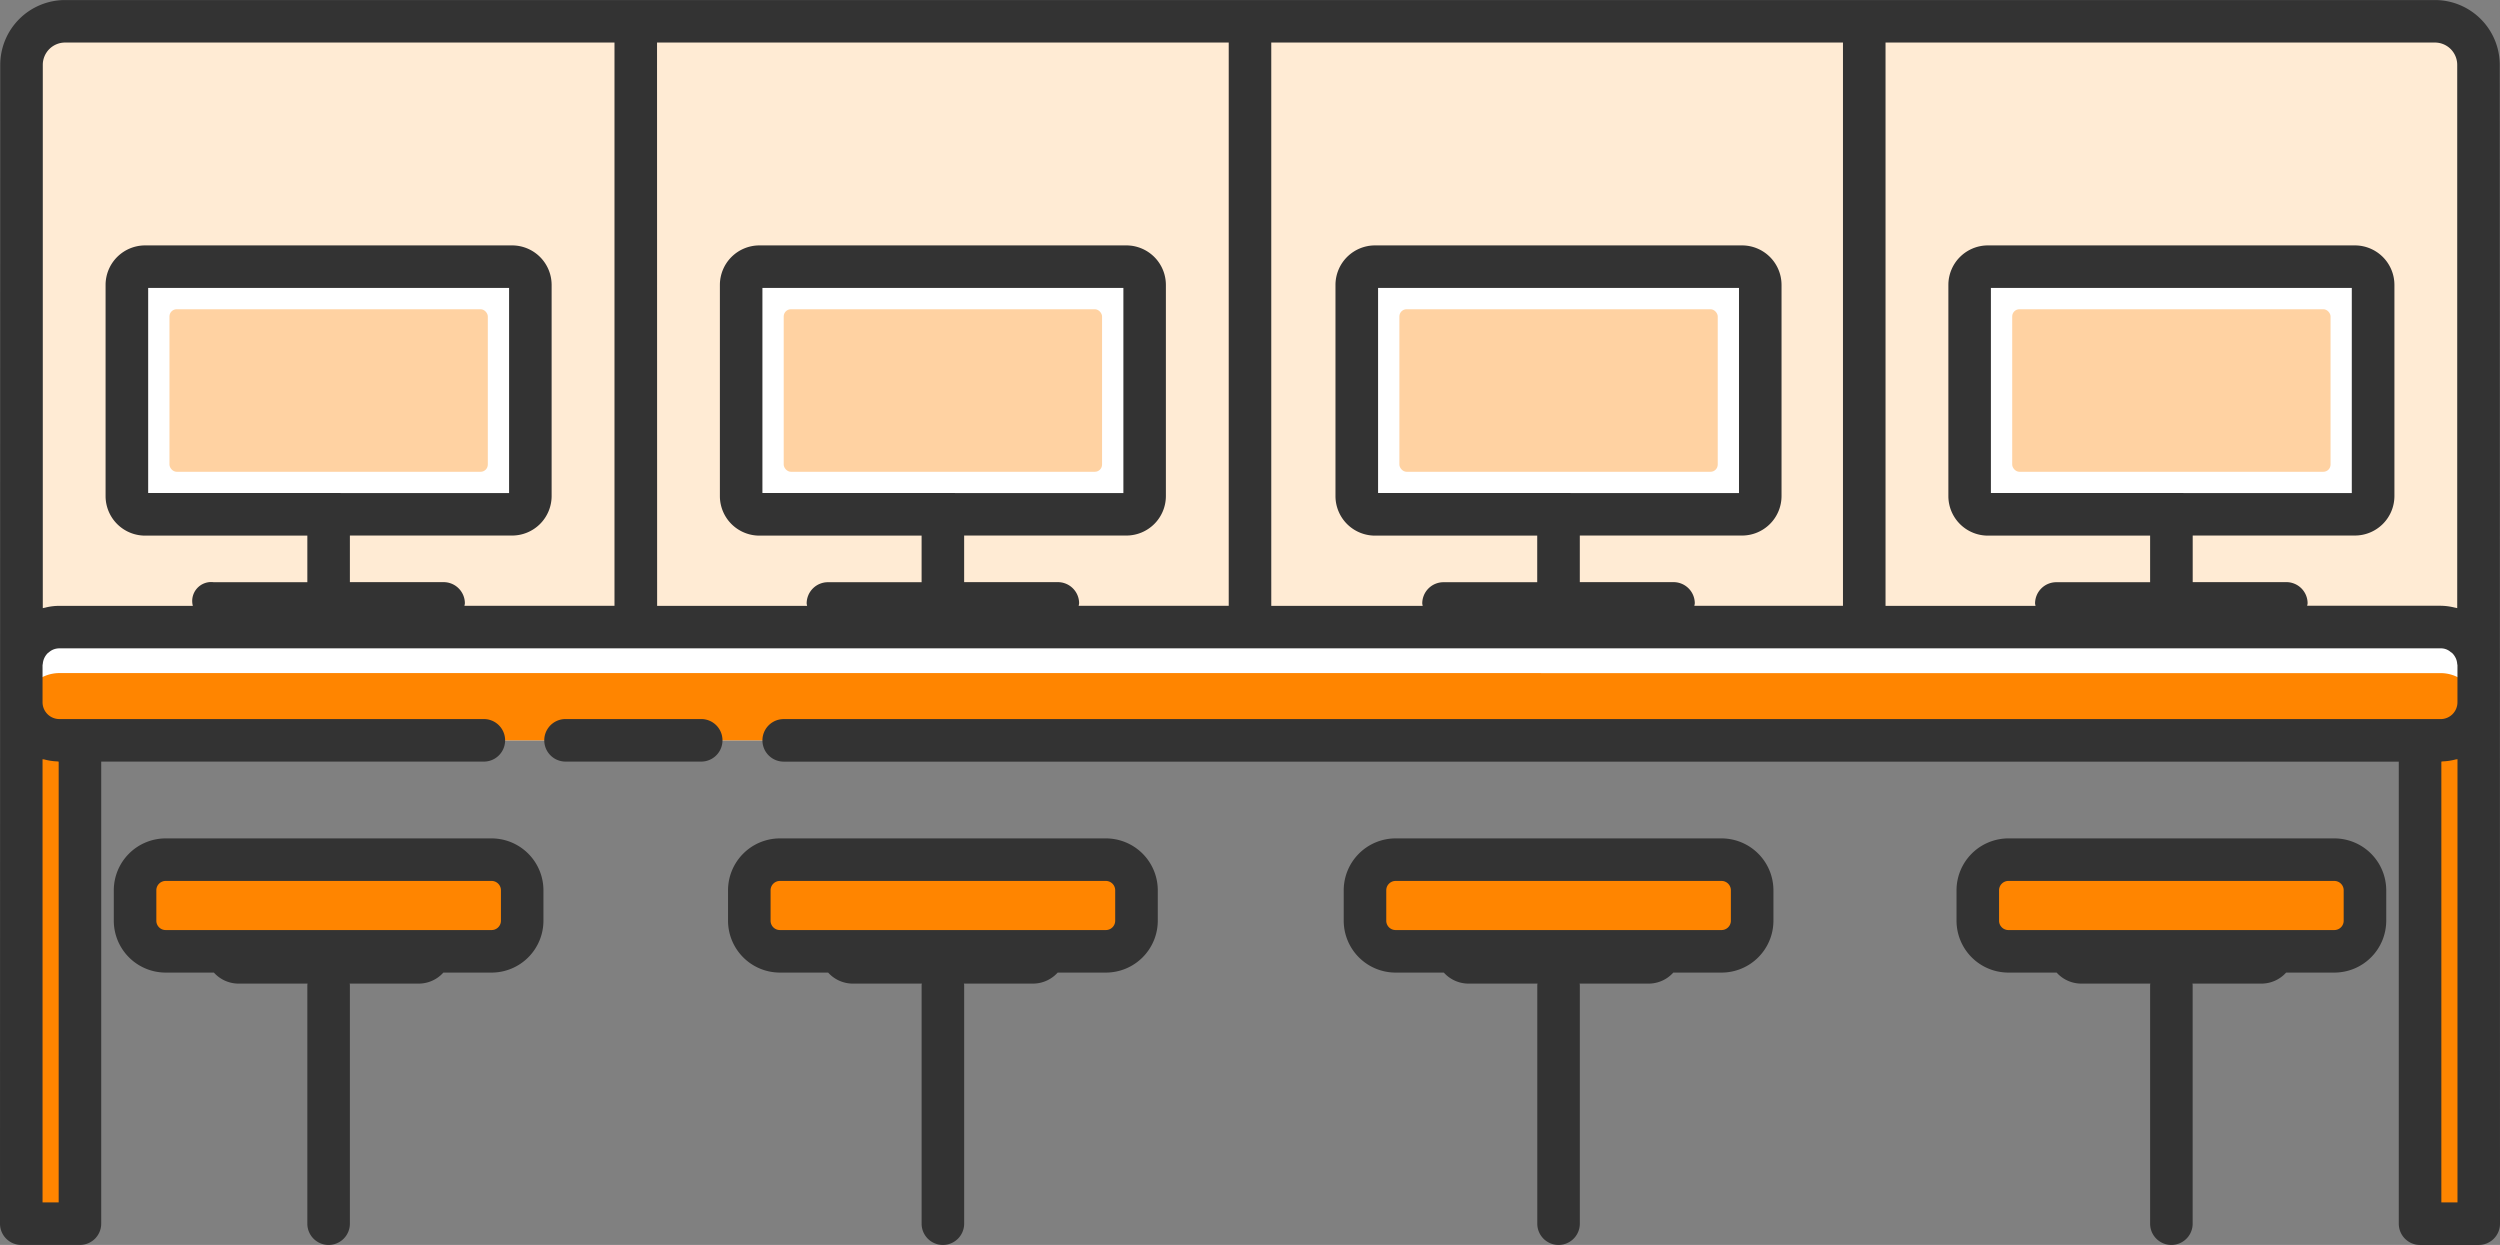 <svg xmlns="http://www.w3.org/2000/svg" width="220" height="109.554" viewBox="0 0 220 109.554">
  <rect x="0" y="0" width="220" height="109.554" fill="#808080" stroke="none"/>
  <g id="Group_10311" data-name="Group 10311" transform="translate(-3.242 -32.74)">
    <g id="Group_10310" data-name="Group 10310" transform="translate(3.242 32.74)">
      <path id="Path_16534" data-name="Path 16534" d="M7.595,69.1A3.352,3.352,0,0,1,4.242,65.75v45.885H9.405V69.1Z" transform="translate(-2.37 -3.952)" fill="#ff8500"/>
      <path id="Path_16535" data-name="Path 16535" d="M118.812,69.1H117v42.534h5.163V65.75A3.351,3.351,0,0,1,118.812,69.1Z" transform="translate(95.965 -3.952)" fill="#ff8500"/>
      <path id="Path_16536" data-name="Path 16536" d="M7.585,87.048h50.72V33.74H8.085a3.832,3.832,0,0,0-3.832,3.832V90.2A3.343,3.343,0,0,1,7.585,87.048Z" transform="translate(-2.36 -31.868)" fill="#ffebd4"/>
      <rect id="Rectangle_5494" data-name="Rectangle 5494" width="54.054" height="53.308" transform="translate(55.946 1.871)" fill="#ffebd4"/>
      <rect id="Rectangle_5495" data-name="Rectangle 5495" width="54.054" height="53.308" transform="translate(110 1.871)" fill="#ffebd4"/>
      <path id="Path_16537" data-name="Path 16537" d="M141.6,87.048a3.343,3.343,0,0,1,3.33,3.156V37.572a3.831,3.831,0,0,0-3.832-3.832H90.874V87.048Z" transform="translate(73.181 -31.868)" fill="#ffebd4"/>
      <g id="Group_10283" data-name="Group 10283" transform="translate(1.872 55.18)">
        <g id="Group_10282" data-name="Group 10282">
          <rect id="Rectangle_5496" data-name="Rectangle 5496" width="216.255" height="9.969" rx="1.79" fill="#fff"/>
          <path id="Path_16538" data-name="Path 16538" d="M7.577,64.379a3.342,3.342,0,0,0-3.314,2.958A3.342,3.342,0,0,0,7.577,70.3h209.55a3.342,3.342,0,0,0,3.314-2.96,3.342,3.342,0,0,0-3.314-2.958Z" transform="translate(-4.224 -60.328)" fill="#ff8500"/>
        </g>
      </g>
      <rect id="Rectangle_5497" data-name="Rectangle 5497" width="34.069" height="8.065" rx="1.439" transform="translate(11.885 75.652)" fill="#ff8500"/>
      <rect id="Rectangle_5498" data-name="Rectangle 5498" width="34.07" height="8.065" rx="1.439" transform="translate(65.939 75.652)" fill="#ff8500"/>
      <rect id="Rectangle_5499" data-name="Rectangle 5499" width="34.07" height="8.065" rx="1.439" transform="translate(120.119 75.652)" fill="#ff8500"/>
      <path id="Rectangle_5500" data-name="Rectangle 5500" d="M1.439,0H32.631a1.439,1.439,0,0,1,1.439,1.439V6.627a1.439,1.439,0,0,1-1.439,1.439H1.438A1.438,1.438,0,0,1,0,6.627V1.439A1.439,1.439,0,0,1,1.439,0Z" transform="translate(174.046 75.652)" fill="#ff8500"/>
      <rect id="Rectangle_5501" data-name="Rectangle 5501" width="35.503" height="21.792" rx="0.857" transform="translate(11.168 23.468)" fill="#fff"/>
      <rect id="Rectangle_5503" data-name="Rectangle 5503" width="35.503" height="21.792" rx="0.857" transform="translate(65.221 23.468)" fill="#fff"/>
      <rect id="Rectangle_5505" data-name="Rectangle 5505" width="35.503" height="21.792" rx="0.857" transform="translate(119.401 23.468)" fill="#fff"/>
      <rect id="Rectangle_5507" data-name="Rectangle 5507" width="35.503" height="21.792" rx="0.857" transform="translate(173.329 23.468)" fill="#fff"/>
      <g id="Group_10307" data-name="Group 10307">
        <g id="Group_10306" data-name="Group 10306">
          <path id="Path_16539" data-name="Path 16539" d="M42.635,66.54H30.7a1.872,1.872,0,1,0,0,3.744h11.94a1.872,1.872,0,1,0,0-3.744Z" transform="translate(19.067 -3.264)" fill="#333"/>
          <path id="Path_16540" data-name="Path 16540" d="M223.221,38.444a5.711,5.711,0,0,0-5.7-5.7H8.969a5.711,5.711,0,0,0-5.706,5.7L3.242,140.422a1.872,1.872,0,0,0,1.872,1.872h5.163a1.872,1.872,0,0,0,1.872-1.872V99.761H45.821a1.872,1.872,0,0,0,0-3.744H8.465a1.481,1.481,0,0,1-1.479-1.479V91.271c0-.036.019-.067.021-.1a1.5,1.5,0,0,1,.453-.97c.021-.019.049-.028.071-.047a1.384,1.384,0,0,1,.38-.247,1.443,1.443,0,0,1,.554-.112H218.019a1.288,1.288,0,0,1,.884.324c.039.032.088.051.125.086a1.474,1.474,0,0,1,.3.416l.015.022a1.482,1.482,0,0,1,.133.519c0,.039.022.073.022.112v3.267a1.481,1.481,0,0,1-1.479,1.479H72.208a1.872,1.872,0,0,0,0,3.744H214.335v40.662a1.872,1.872,0,0,0,1.872,1.872h5.163a1.872,1.872,0,0,0,1.872-1.872ZM8.405,138.55H6.986v-39c.052.015.112.011.165.024a5.106,5.106,0,0,0,1.131.17c.041,0,.081.019.124.019ZM7.535,86.141c-.092.017-.182.037-.271.06s-.172.032-.256.056V38.444a1.962,1.962,0,0,1,1.962-1.96H57.317V86.048H44.111a1.854,1.854,0,0,0,.041-.208,1.873,1.873,0,0,0-1.872-1.872H34.032v-4.1H48.309A3.48,3.48,0,0,0,51.785,76.4V57.811a3.48,3.48,0,0,0-3.476-3.475h-32.3a3.48,3.48,0,0,0-3.476,3.475V76.4a3.48,3.48,0,0,0,3.476,3.475H30.288v4.1H22.043a1.667,1.667,0,0,0-1.831,2.08H8.465A5.092,5.092,0,0,0,7.535,86.141Zm8.746-10.014V58.081h31.76V76.127Zm44.78-39.643H111.37V86.048H98.164a1.851,1.851,0,0,0,.041-.208,1.872,1.872,0,0,0-1.872-1.872H88.087v-4.1h14.275A3.48,3.48,0,0,0,105.84,76.4V57.811a3.48,3.48,0,0,0-3.478-3.475H70.068a3.48,3.48,0,0,0-3.476,3.475V76.4a3.48,3.48,0,0,0,3.476,3.475H84.343v4.1H76.1a1.872,1.872,0,0,0-1.872,1.872,1.851,1.851,0,0,0,.041.208h-13.2Zm9.274,39.643V58.081H102.1V76.127Zm44.778-39.643h50.31V86.048h-13.08a1.849,1.849,0,0,0,.041-.208,1.872,1.872,0,0,0-1.872-1.872h-8.247v-4.1h14.277a3.479,3.479,0,0,0,3.475-3.475V57.811a3.479,3.479,0,0,0-3.475-3.475h-32.3a3.48,3.48,0,0,0-3.478,3.475V76.4a3.48,3.48,0,0,0,3.478,3.475h14.275v4.1h-8.245a1.872,1.872,0,0,0-1.872,1.872,1.507,1.507,0,0,0,.041.208H115.114Zm9.4,39.643V58.081h31.76V76.127Zm81.758,9.92a1.853,1.853,0,0,0,.041-.208,1.872,1.872,0,0,0-1.872-1.872H196.2v-4.1h14.275a3.48,3.48,0,0,0,3.476-3.475V57.811a3.48,3.48,0,0,0-3.476-3.475h-32.3a3.48,3.48,0,0,0-3.476,3.475V76.4a3.48,3.48,0,0,0,3.476,3.475h14.277v4.1H184.2a1.873,1.873,0,0,0-1.872,1.872,1.853,1.853,0,0,0,.041.208h-13.2V36.484h48.348a1.962,1.962,0,0,1,1.96,1.96V86.255c-.086-.024-.176-.036-.264-.058s-.172-.039-.26-.056a5.3,5.3,0,0,0-.934-.094Zm-27.829-9.92V58.081H210.2V76.127ZM219.5,138.55h-1.419V99.761c.043,0,.082-.017.124-.019a5.105,5.105,0,0,0,1.131-.17c.052-.013.112-.009.165-.024Z" transform="translate(-3.242 -32.74)" fill="#333"/>
          <path id="Path_16541" data-name="Path 16541" d="M41.839,72.15H13.155a4.572,4.572,0,0,0-4.564,4.566v2.679a4.569,4.569,0,0,0,4.564,4.564H17.4a2.926,2.926,0,0,0,2.17.97h6.075c0,.037-.022.067-.022.107v21.018a1.872,1.872,0,0,0,3.744,0V85.036c0-.039-.019-.069-.021-.107h6.077a2.926,2.926,0,0,0,2.17-.97h4.246A4.569,4.569,0,0,0,46.4,79.395V76.716A4.572,4.572,0,0,0,41.839,72.15Zm.82,7.245a.82.82,0,0,1-.82.82H13.155a.82.82,0,0,1-.82-.82V76.716a.821.821,0,0,1,.82-.822H41.839a.821.821,0,0,1,.82.822Z" transform="translate(1.423 1.629)" fill="#333"/>
          <path id="Path_16542" data-name="Path 16542" d="M70.714,72.15H42.028a4.572,4.572,0,0,0-4.564,4.566v2.679a4.569,4.569,0,0,0,4.564,4.564h4.246a2.93,2.93,0,0,0,2.172.97h6.075c0,.037-.022.067-.022.107v21.018a1.872,1.872,0,0,0,3.744,0V85.036c0-.039-.019-.069-.021-.107H64.3a2.93,2.93,0,0,0,2.172-.97h4.246a4.569,4.569,0,0,0,4.564-4.564V76.716A4.572,4.572,0,0,0,70.714,72.15Zm.82,7.245a.82.82,0,0,1-.82.82H42.028a.82.82,0,0,1-.82-.82V76.716a.821.821,0,0,1,.82-.822H70.714a.821.821,0,0,1,.82.822Z" transform="translate(26.603 1.629)" fill="#333"/>
          <path id="Path_16543" data-name="Path 16543" d="M99.653,72.15H70.971a4.572,4.572,0,0,0-4.566,4.566v2.679a4.569,4.569,0,0,0,4.566,4.564h4.244a2.93,2.93,0,0,0,2.172.97H83.46c0,.037-.021.067-.021.107v21.018a1.872,1.872,0,0,0,3.744,0V85.036a.976.976,0,0,0-.022-.107h6.077a2.923,2.923,0,0,0,2.17-.97h4.246a4.569,4.569,0,0,0,4.566-4.564V76.716A4.572,4.572,0,0,0,99.653,72.15Zm.822,7.245a.821.821,0,0,1-.822.82H70.971a.821.821,0,0,1-.822-.82V76.716a.823.823,0,0,1,.822-.822H99.653a.823.823,0,0,1,.822.822Z" transform="translate(51.842 1.629)" fill="#333"/>
          <path id="Path_16544" data-name="Path 16544" d="M128.459,72.15H99.775a4.572,4.572,0,0,0-4.564,4.566v2.679a4.569,4.569,0,0,0,4.564,4.564h4.246a2.93,2.93,0,0,0,2.172.97h6.075c0,.037-.021.067-.021.107v21.018a1.872,1.872,0,0,0,3.744,0V85.036c0-.039-.021-.069-.022-.107h6.075a2.93,2.93,0,0,0,2.172-.97h4.244a4.57,4.57,0,0,0,4.566-4.564V76.716A4.573,4.573,0,0,0,128.459,72.15Zm.822,7.245a.821.821,0,0,1-.822.82H99.775a.82.82,0,0,1-.82-.82V76.716a.821.821,0,0,1,.82-.822h28.684a.823.823,0,0,1,.822.822Z" transform="translate(76.963 1.629)" fill="#333"/>
        </g>
      </g>
      <rect id="Rectangle_5508" data-name="Rectangle 5508" width="28.015" height="14.304" rx="0.636" transform="translate(14.913 27.213)" fill="#ffd2a2"/>
      <rect id="Rectangle_5509" data-name="Rectangle 5509" width="28.015" height="14.304" rx="0.636" transform="translate(68.966 27.213)" fill="#ffd2a2"/>
      <rect id="Rectangle_5510" data-name="Rectangle 5510" width="28.015" height="14.304" rx="0.636" transform="translate(123.146 27.213)" fill="#ffd2a2"/>
      <rect id="Rectangle_5511" data-name="Rectangle 5511" width="28.015" height="14.304" rx="0.636" transform="translate(177.074 27.213)" fill="#ffd2a2"/>
    </g>
  </g>
</svg>
